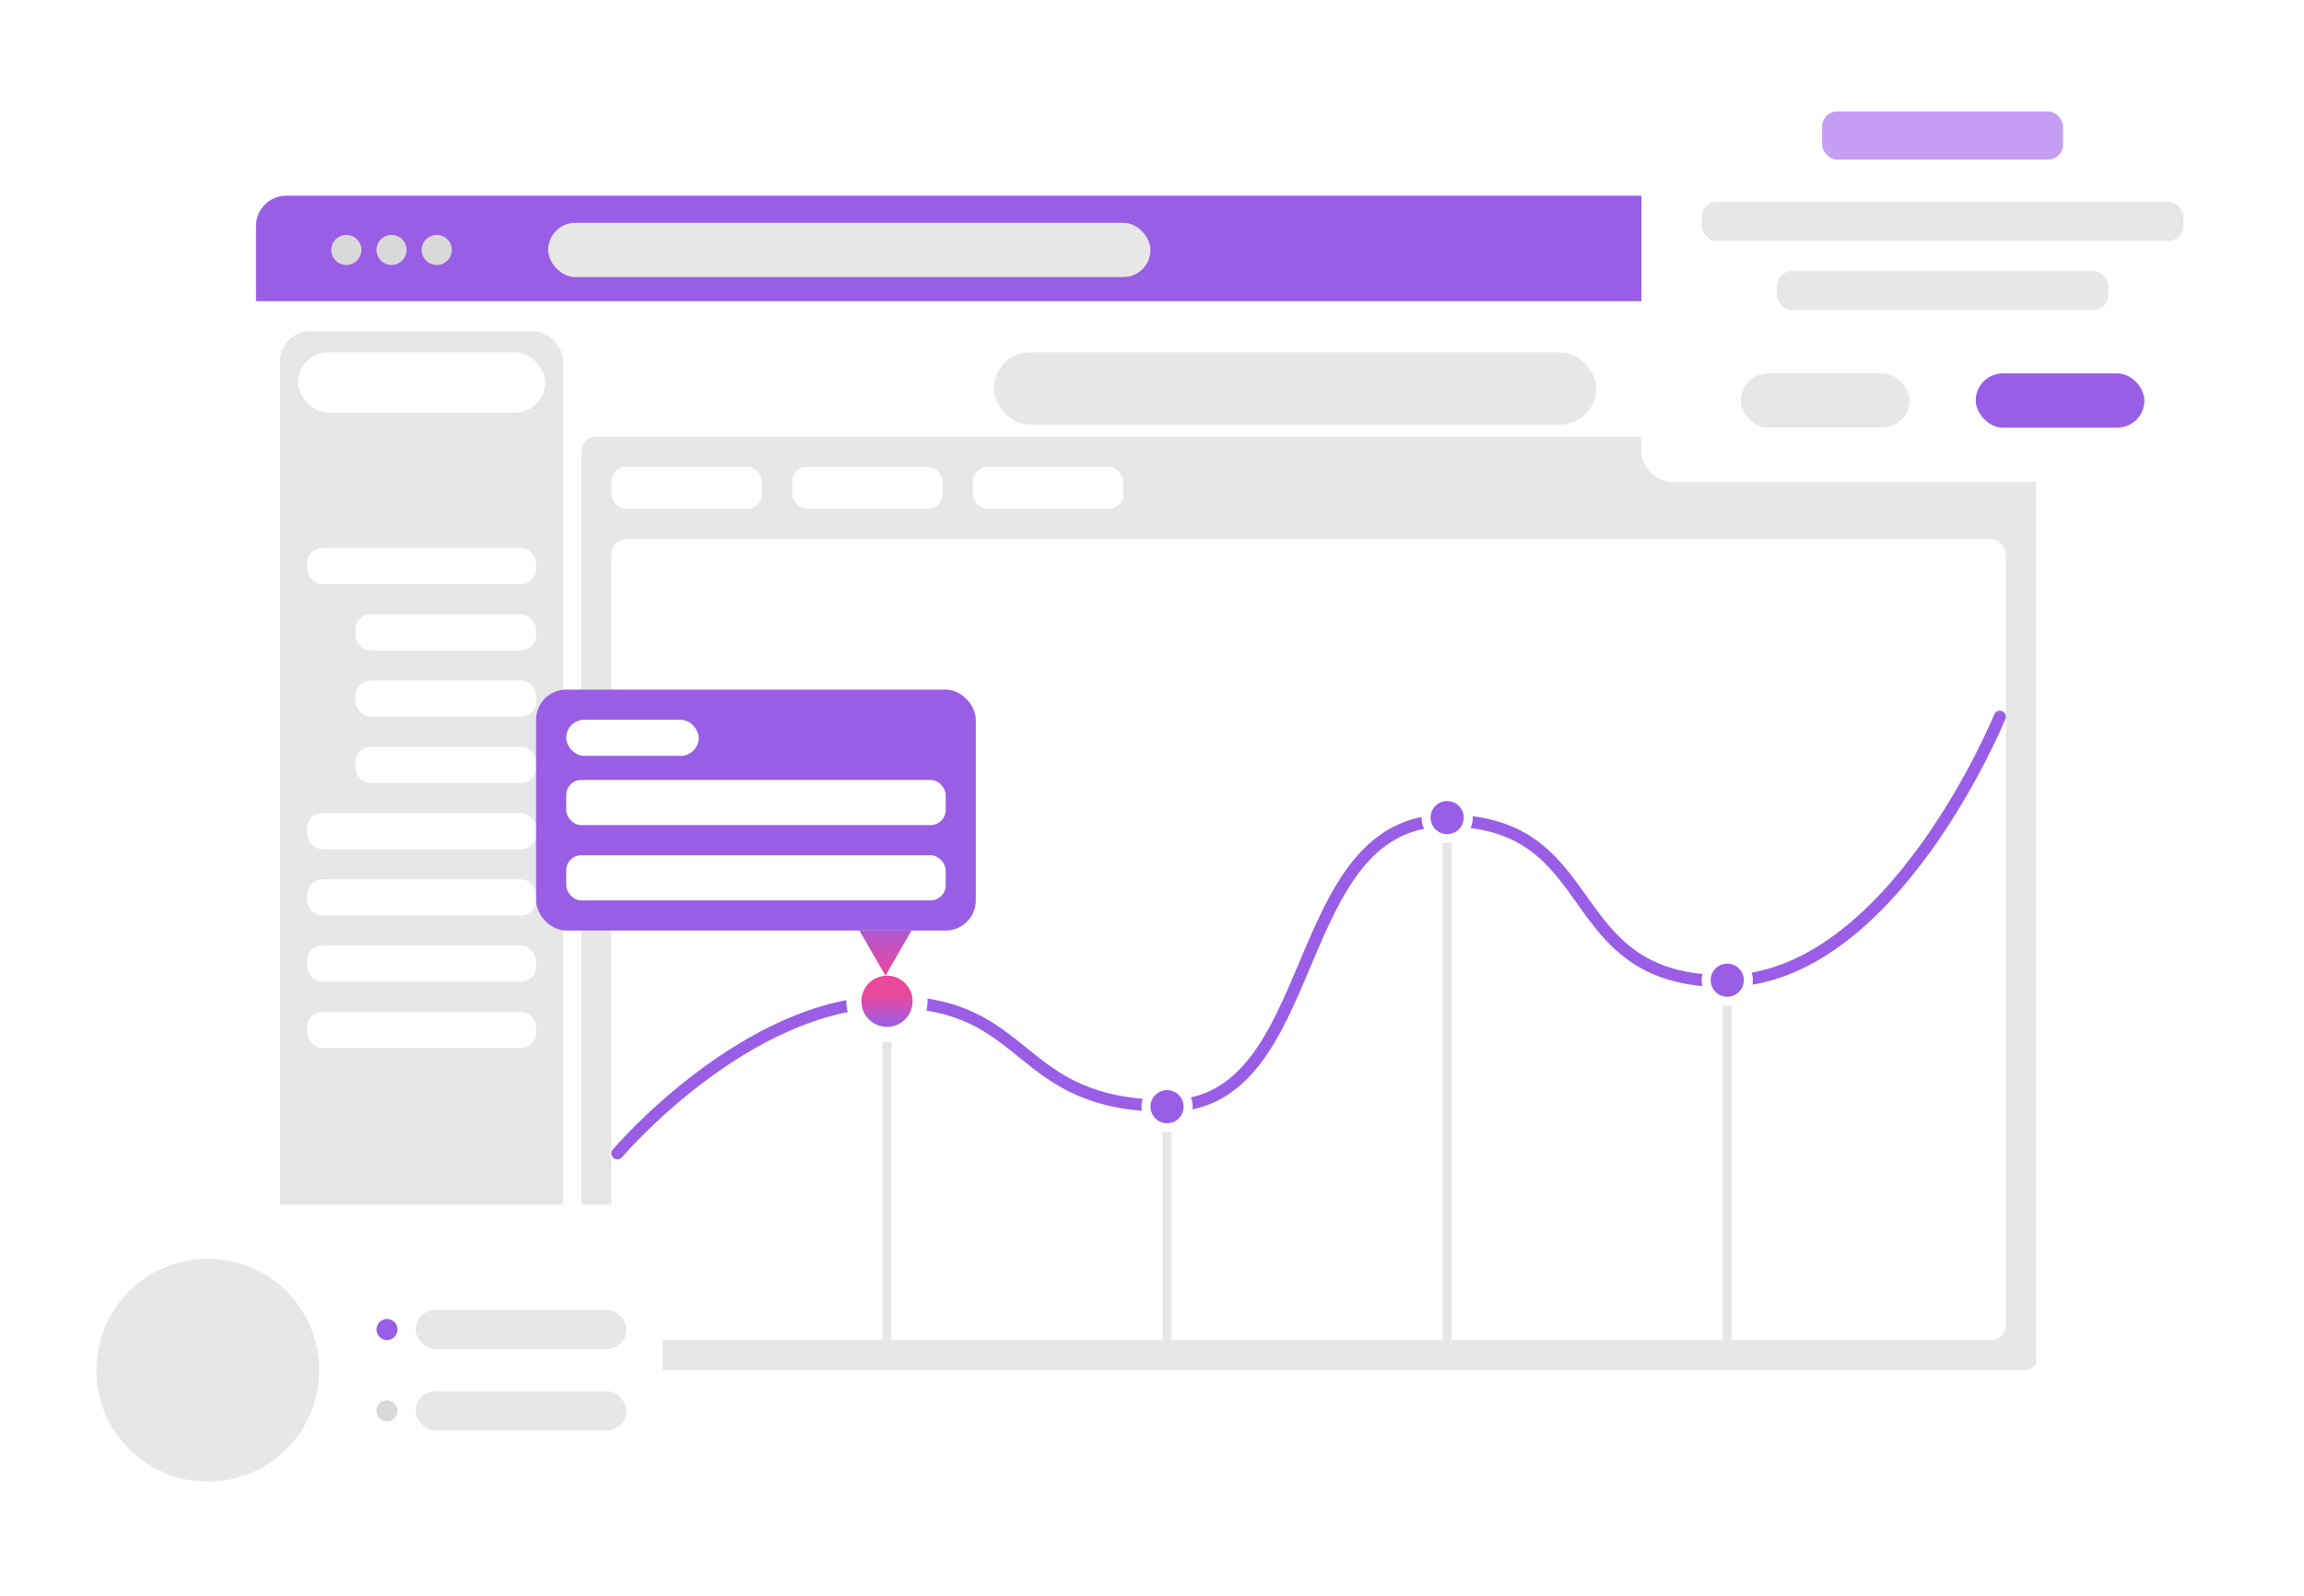 <svg width="765" height="530" viewBox="0 0 765 530" fill="none" xmlns="http://www.w3.org/2000/svg">
<g filter="url(#filter0_d_48_161)">
<g clip-path="url(#clip0_48_161)">
<rect x="85" y="65" width="600" height="400" rx="10" fill="white"/>
<rect x="85" y="65" width="600" height="400" rx="10" fill="white"/>
<rect x="330" y="117" width="200" height="24" rx="12" fill="#E7E7E7"/>
<g clip-path="url(#clip1_48_161)">
<rect x="193" y="145" width="484" height="310" rx="5" fill="#E7E7E7"/>
<rect x="203" y="155" width="50" height="14" rx="5" fill="white"/>
<rect x="263" y="155" width="50" height="14" rx="5" fill="white"/>
<rect x="323" y="155" width="50" height="14" rx="5" fill="white"/>
<rect x="203" y="179" width="463" height="266" rx="5" fill="white"/>
<path d="M293 333H296V445H293V333Z" fill="#E7E7E7"/>
<path d="M386 368H389V445H386V368Z" fill="#E7E7E7"/>
<path d="M479 272H482V445H479V272Z" fill="#E7E7E7"/>
<path d="M572 326H575V445H572V326Z" fill="#E7E7E7"/>
<path d="M205 383C205 383 247.721 332.694 295.409 332.694C343.097 332.694 336.143 367.218 387.805 367.218C439.467 367.218 427.049 272.524 480.201 272.524C533.354 272.524 516.961 325.789 572.597 325.789C628.234 325.789 664 238 664 238" stroke="#9A5DE5" stroke-width="4" stroke-linecap="round"/>
<circle cx="294.5" cy="332.5" r="11" fill="url(#paint0_linear_48_161)" stroke="white" stroke-width="5"/>
<circle cx="387.5" cy="367.5" r="7" fill="#9A5DE5" stroke="white" stroke-width="3"/>
<circle cx="480.5" cy="271.5" r="7" fill="#9A5DE5" stroke="white" stroke-width="3"/>
<circle cx="573.5" cy="325.5" r="7" fill="#9A5DE5" stroke="white" stroke-width="3"/>
</g>
<rect x="93" y="110" width="94" height="345" rx="10" fill="#E7E7E7"/>
<rect x="118" y="204" width="60" height="12" rx="5" fill="white"/>
<rect x="118" y="226" width="60" height="12" rx="5" fill="white"/>
<rect x="118" y="248" width="60" height="12" rx="5" fill="white"/>
<rect x="102" y="336" width="76" height="12" rx="5" fill="white"/>
<rect x="102" y="270" width="76" height="12" rx="5" fill="white"/>
<rect x="102" y="314" width="76" height="12" rx="5" fill="white"/>
<rect x="102" y="292" width="76" height="12" rx="5" fill="white"/>
<rect x="102" y="182" width="76" height="12" rx="5" fill="white"/>
<circle cx="110" cy="431" r="9" fill="white"/>
<rect x="124" y="424" width="53" height="6" rx="3" fill="white"/>
<rect x="125" y="434" width="30" height="6" rx="3" fill="white"/>
<rect x="99" y="117" width="82" height="20" rx="10" fill="white"/>
<g clip-path="url(#clip2_48_161)">
<path d="M85 75C85 69.477 89.477 65 95 65H675C680.523 65 685 69.477 685 75V100H85V75Z" fill="#9A5DE5"/>
<circle cx="115" cy="83" r="5" fill="#D9D9D9"/>
<circle cx="130" cy="83" r="5" fill="#D9D9D9"/>
<circle cx="145" cy="83" r="5" fill="#D9D9D9"/>
<rect x="182" y="74" width="200" height="18" rx="9" fill="#E7E7E7"/>
</g>
<rect x="178" y="229" width="146" height="80" rx="10" fill="#9A5DE5"/>
<path d="M294 324L285.34 309L302.66 309L294 324Z" fill="url(#paint1_linear_48_161)"/>
<rect x="188" y="239" width="44" height="12" rx="6" fill="white"/>
<rect x="188" y="259" width="126" height="15" rx="5" fill="white"/>
<rect x="188" y="284" width="126" height="15" rx="5" fill="white"/>
</g>
</g>
<g filter="url(#filter1_d_48_161)">
<rect x="20" y="400" width="200" height="110" rx="10" fill="white"/>
<circle cx="69" cy="455" r="37" fill="#E7E7E7"/>
<rect x="138" y="435" width="70" height="13" rx="6.5" fill="#E7E7E7"/>
<rect x="138" y="462" width="70" height="13" rx="6.5" fill="#E7E7E7"/>
<circle cx="128.5" cy="441.5" r="3.5" fill="#9A5DE5"/>
<circle cx="128.5" cy="468.5" r="3.5" fill="#D9D9D9"/>
</g>
<g filter="url(#filter2_d_48_161)">
<rect x="545" y="20" width="200" height="140" rx="10" fill="white"/>
<rect x="605" y="37" width="80" height="16" rx="5" fill="#C59EF4"/>
<rect x="565" y="67" width="160" height="13" rx="5" fill="#E7E7E7"/>
<rect x="590" y="90" width="110" height="13" rx="5" fill="#E7E7E7"/>
<rect x="578" y="124" width="56" height="18" rx="9" fill="#E7E7E7"/>
<rect x="656" y="124" width="56" height="18" rx="9" fill="#9A5DE5"/>
</g>
<defs>
<filter id="filter0_d_48_161" x="65" y="45" width="640" height="440" filterUnits="userSpaceOnUse" color-interpolation-filters="sRGB">
<feFlood flood-opacity="0" result="BackgroundImageFix"/>
<feColorMatrix in="SourceAlpha" type="matrix" values="0 0 0 0 0 0 0 0 0 0 0 0 0 0 0 0 0 0 127 0" result="hardAlpha"/>
<feMorphology radius="5" operator="dilate" in="SourceAlpha" result="effect1_dropShadow_48_161"/>
<feOffset/>
<feGaussianBlur stdDeviation="7.5"/>
<feComposite in2="hardAlpha" operator="out"/>
<feColorMatrix type="matrix" values="0 0 0 0 0.604 0 0 0 0 0.365 0 0 0 0 0.898 0 0 0 0.7 0"/>
<feBlend mode="normal" in2="BackgroundImageFix" result="effect1_dropShadow_48_161"/>
<feBlend mode="normal" in="SourceGraphic" in2="effect1_dropShadow_48_161" result="shape"/>
</filter>
<filter id="filter1_d_48_161" x="0" y="380" width="240" height="150" filterUnits="userSpaceOnUse" color-interpolation-filters="sRGB">
<feFlood flood-opacity="0" result="BackgroundImageFix"/>
<feColorMatrix in="SourceAlpha" type="matrix" values="0 0 0 0 0 0 0 0 0 0 0 0 0 0 0 0 0 0 127 0" result="hardAlpha"/>
<feMorphology radius="5" operator="dilate" in="SourceAlpha" result="effect1_dropShadow_48_161"/>
<feOffset/>
<feGaussianBlur stdDeviation="7.5"/>
<feComposite in2="hardAlpha" operator="out"/>
<feColorMatrix type="matrix" values="0 0 0 0 0.604 0 0 0 0 0.365 0 0 0 0 0.898 0 0 0 0.7 0"/>
<feBlend mode="normal" in2="BackgroundImageFix" result="effect1_dropShadow_48_161"/>
<feBlend mode="normal" in="SourceGraphic" in2="effect1_dropShadow_48_161" result="shape"/>
</filter>
<filter id="filter2_d_48_161" x="525" y="0" width="240" height="180" filterUnits="userSpaceOnUse" color-interpolation-filters="sRGB">
<feFlood flood-opacity="0" result="BackgroundImageFix"/>
<feColorMatrix in="SourceAlpha" type="matrix" values="0 0 0 0 0 0 0 0 0 0 0 0 0 0 0 0 0 0 127 0" result="hardAlpha"/>
<feMorphology radius="5" operator="dilate" in="SourceAlpha" result="effect1_dropShadow_48_161"/>
<feOffset/>
<feGaussianBlur stdDeviation="7.5"/>
<feComposite in2="hardAlpha" operator="out"/>
<feColorMatrix type="matrix" values="0 0 0 0 0.604 0 0 0 0 0.365 0 0 0 0 0.898 0 0 0 0.7 0"/>
<feBlend mode="normal" in2="BackgroundImageFix" result="effect1_dropShadow_48_161"/>
<feBlend mode="normal" in="SourceGraphic" in2="effect1_dropShadow_48_161" result="shape"/>
</filter>
<linearGradient id="paint0_linear_48_161" x1="294.5" y1="340.5" x2="294.5" y2="324.5" gradientUnits="userSpaceOnUse">
<stop stop-color="#9A5DE5"/>
<stop offset="0.62" stop-color="#EA489A"/>
</linearGradient>
<linearGradient id="paint1_linear_48_161" x1="294" y1="304" x2="294" y2="324" gradientUnits="userSpaceOnUse">
<stop stop-color="#9A5DE5"/>
<stop offset="1" stop-color="#EA489A"/>
</linearGradient>
<clipPath id="clip0_48_161">
<rect x="85" y="65" width="600" height="400" rx="10" fill="white"/>
</clipPath>
<clipPath id="clip1_48_161">
<rect width="483" height="310" fill="white" transform="translate(193 145)"/>
</clipPath>
<clipPath id="clip2_48_161">
<path d="M85 75C85 69.477 89.477 65 95 65H675C680.523 65 685 69.477 685 75V100H85V75Z" fill="white"/>
</clipPath>
</defs>
</svg>
